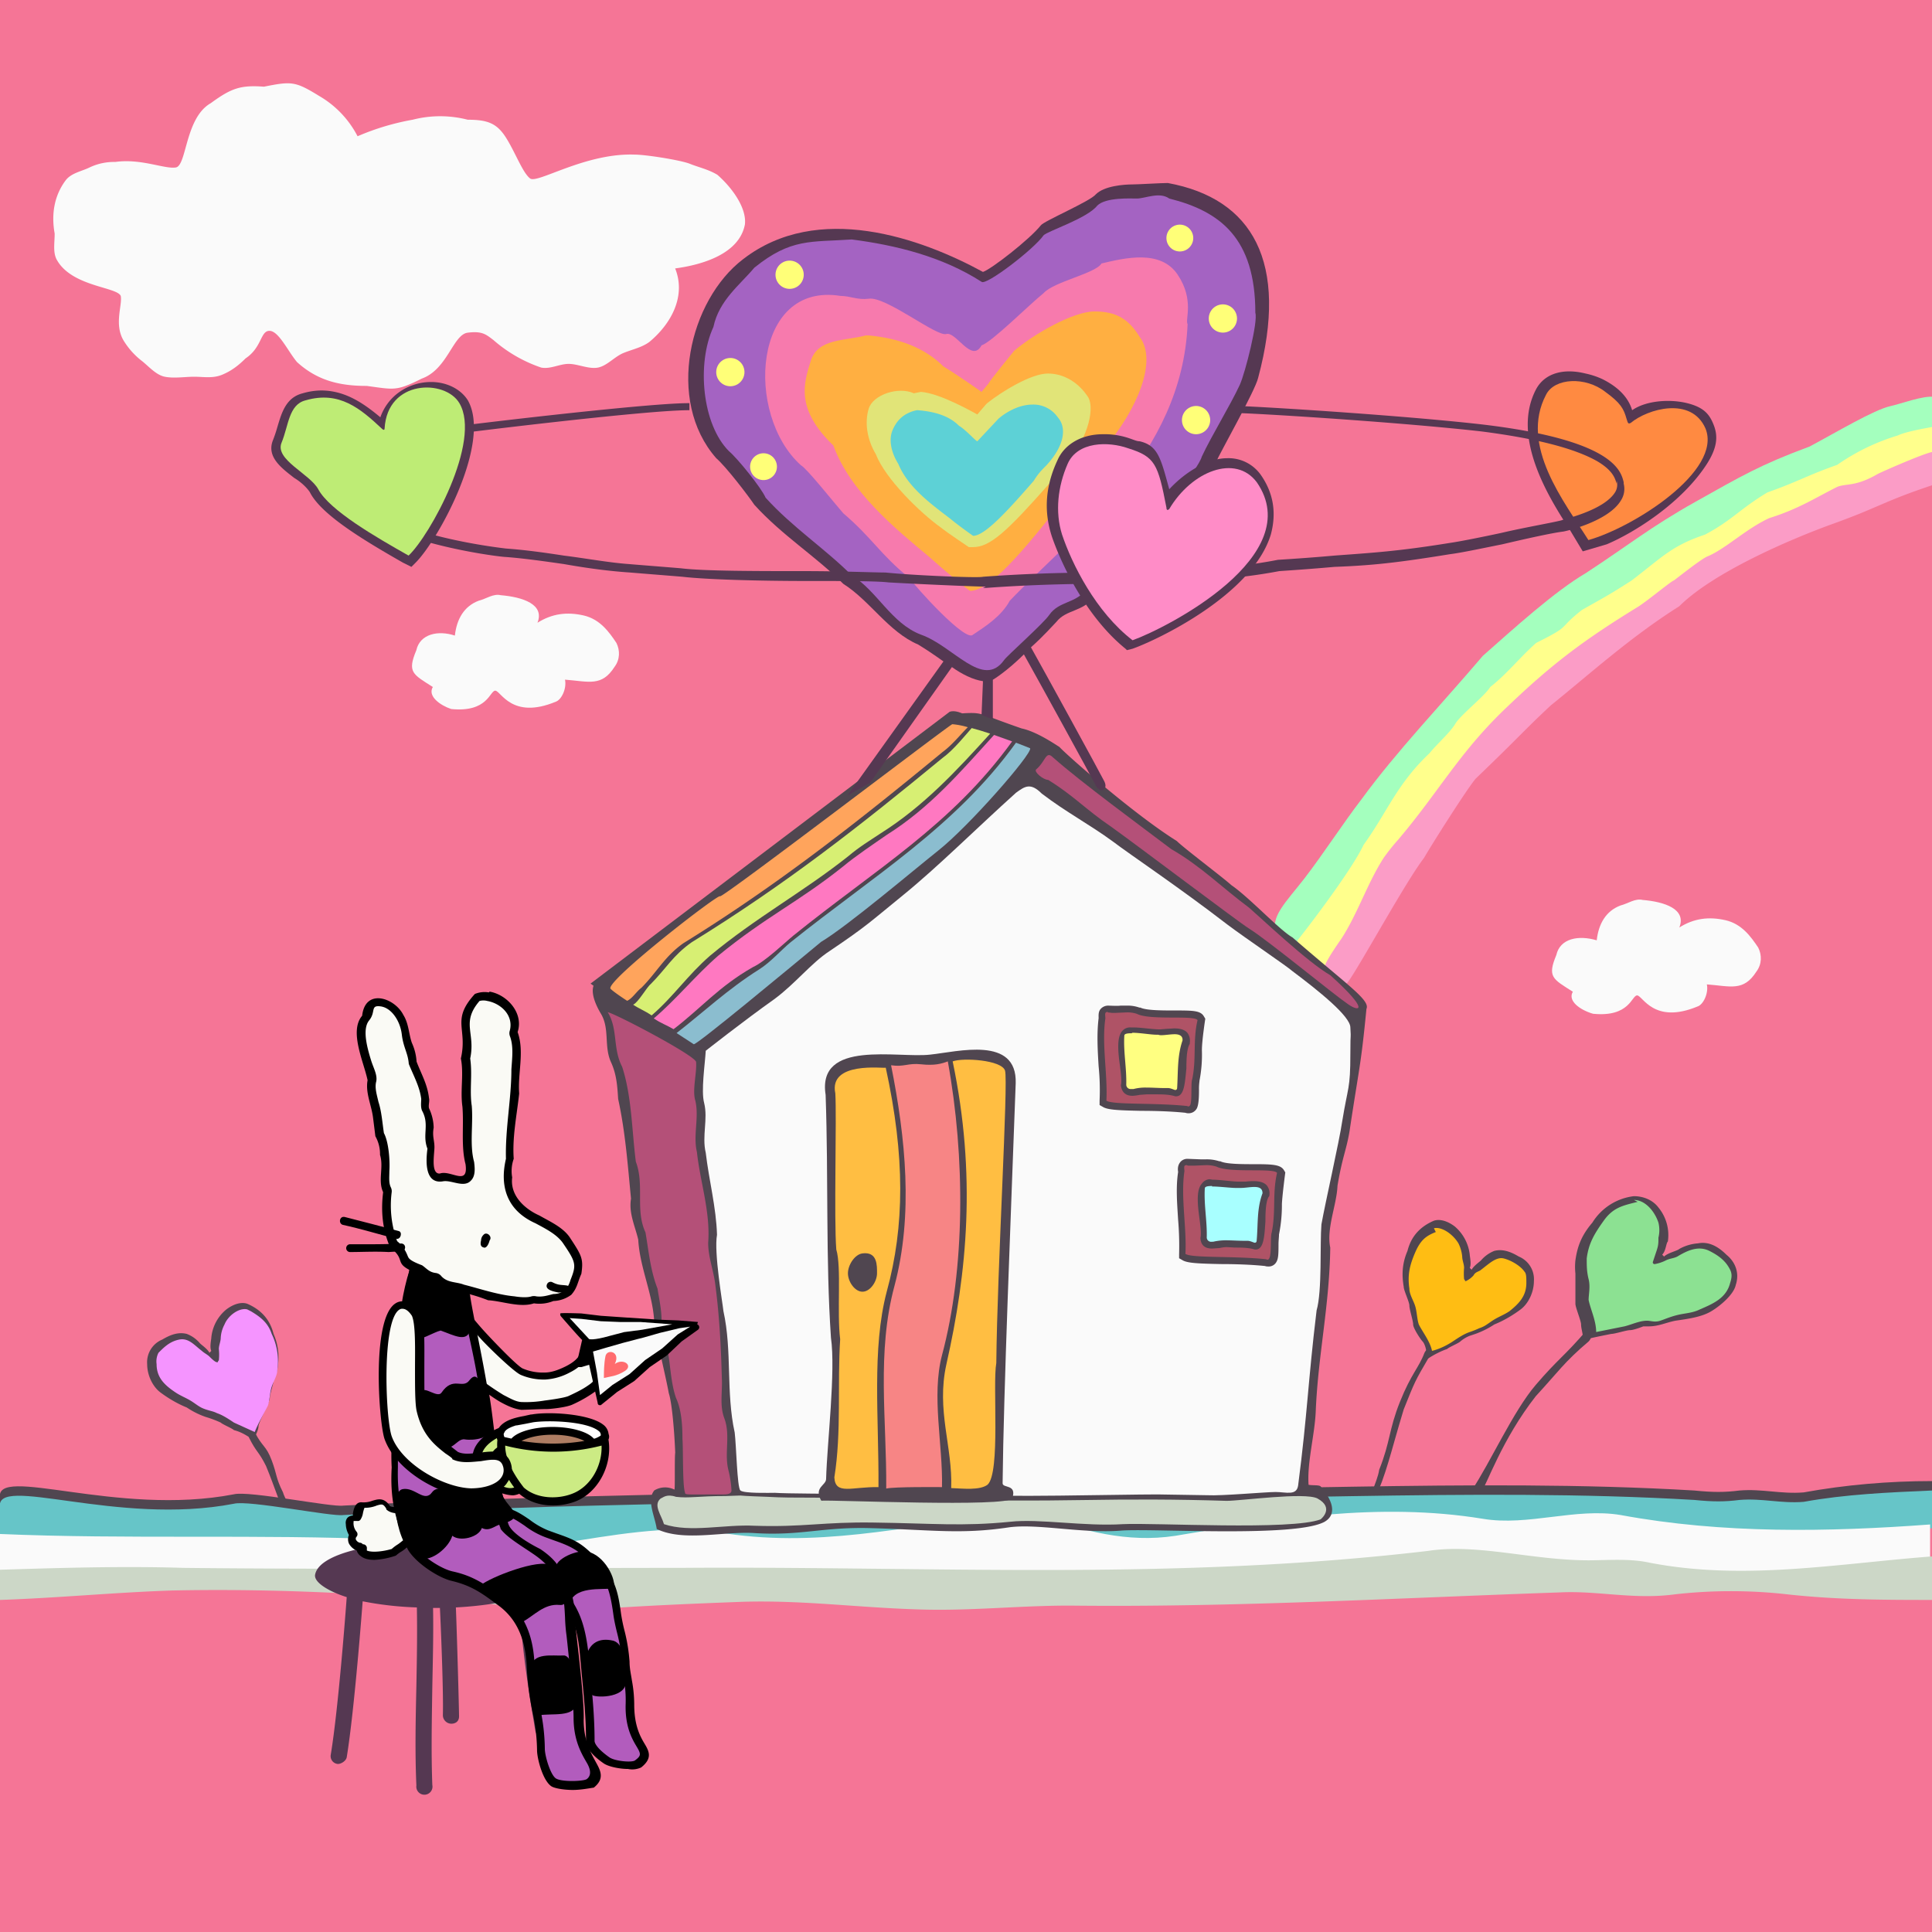 <svg viewBox="0 0 1024 1024"  xmlns="http://www.w3.org/2000/svg">
<rect x="0" y="0" width="1024" height="1024" fill="#333333" stroke="none"/>
<defs>
<g x_x="x" id="LaidbackLu161"><g x_x="x"><g x_x="x"><g x_x="x" transform="translate(0, 0)"><g x_x="x" transform="scale(0.001)"><g x_x="x" transform="scale(1000)"><path d="M0 0 H1024 V1024 H0 Z" fill="#f57596"/>
<path d="M785 791 c-3 -2 -10 7 -5 -1 10 -15 22 -42 34 -56 S829 719 841 705 c3 -4 4 3 1 6 -13 11 -16 16 -28 29 C796 763 788 787 785 791 Z" fill="#504650"/>
<path d="M840 710 c4 -1 9 -2 14 -3 2 0 8 -2 10 -2 s7 -2 7 -2 h3 c5 0 9 -2 14 -3 h0 c7 -1 14 -2 19 -5 s12 -9 13 -14 h0 c2 -6 0 -12 -5 -16 h0 c-5 -5 -10 -7 -15 -6 a24 24 0 0 0 -10 3 c-1 1 -6 2 -8 4 l-1 -1 c2 -2 2 -6 3 -7 a23 23 0 0 0 -5 -18 c-3 -4 -8 -6 -13 -6 a30 30 0 0 0 -22 14 h0 c-6 7 -8 13 -9 20 a32 32 0 0 0 0 7 c0 1 0 14 0 16 s3 9 3 11 1 5 1 7 S840 709 840 710 Z" fill="#504650"/>
<path d="M866 636 h0 c6 0 11 6 13 12 a17 17 0 0 1 0 8 c0 3 0 4 -1 7 s-2 6 -2 6 0 1 1 1 a21 21 0 0 0 6 -2 c2 -1 4 -1 6 -2 5 -3 11 -6 17 -3 s9 6 11 10 c1 2 1 4 0 7 -2 8 -9 11 -16 14 -4 2 -8 2 -12 3 s-6 2 -9 3 -5 0 -7 0 c-4 0 -8 2 -12 3 l-15 3 c0 -6 -3 -12 -4 -17 0 -3 1 -7 0 -11 s-1 -7 -1 -11 c1 -8 4 -13 9 -20 s10 -8 18 -10 " fill="#8ce192"/>
<path d="M728 796 c-4 -1 2 -10 3 -17 6 -15 5 -21 11 -36 s10 -18 13 -26 c2 -4 5 -1 2 3 -7 12 -7 12 -13 27 C737 770 735 781 728 796 Z" fill="#504650"/>
<path d="M757 720 c3 -2 7 -4 10 -5 1 -1 6 -3 7 -4 A18 18 0 0 1 779 708 h0 l3 -1 a47 47 0 0 0 10 -5 h0 c5 -2 10 -5 14 -8 s7 -9 7 -15 h0 a13 13 0 0 0 -8 -13 h0 c-5 -3 -9 -4 -13 -3 a18 18 0 0 0 -7 5 c-1 1 -4 3 -5 5 l-1 -1 c1 -2 0 -6 0 -7 a23 23 0 0 0 -8 -15 c-4 -3 -8 -4 -11 -3 -7 3 -12 8 -14 16 h0 c-3 7 -3 13 -2 19 0 2 3 8 3 10 s2 8 2 10 4 8 5 9 2 4 2 6 Z" fill="#504650"/>
<path d="M760 651 h0 c4 -1 10 3 13 8 a20 20 0 0 1 2 7 c0 2 1 4 1 6 a32 32 0 0 0 0 6 c1 1 0 1 1 1 a13 13 0 0 0 4 -3 c1 -2 3 -2 4 -3 4 -3 8 -7 12 -6 s9 4 11 7 c1 1 1 3 1 6 0 7 -4 11 -9 15 -3 2 -6 3 -9 5 s-4 3 -7 4 a48 48 0 0 1 -5 2 c-3 1 -6 3 -9 5 s-7 4 -11 5 c-1 -5 -5 -10 -7 -14 -1 -3 -1 -7 -2 -10 s-3 -6 -3 -9 c-1 -7 0 -12 3 -19 s6 -9 11 -11 " fill="#ffbd13"/>
<path d="M155 811 c6 0 -4 -16 -5 -20 -4 -8 -3 -9 -6 -17 s-5 -7 -9 -15 c-1 -2 -4 1 -3 3 4 8 5 7 9 15 C146 789 149 800 155 811 Z" fill="#504650"/>
<path d="M134 763 c-3 -2 -6 -4 -10 -5 -1 -1 -6 -3 -7 -4 a60 60 0 0 0 -8 -3 43 43 0 0 1 -10 -5 h0 c-5 -2 -10 -5 -14 -8 s-7 -9 -7 -15 h0 a13 13 0 0 1 8 -13 h0 c5 -3 9 -4 13 -3 a17 17 0 0 1 7 5 c1 1 4 3 5 5 l1 -1 c-1 -2 0 -6 0 -7 a22 22 0 0 1 8 -15 c4 -3 8 -4 11 -3 7 3 12 8 14 16 h0 c3 7 3 13 2 19 a36 36 0 0 1 -2 6 c0 1 -2 7 -2 9 s-6 13 -6 15 S135 762 134 763 Z" fill="#504650"/>
<path d="M131 694 h0 c-4 -1 -10 3 -12 8 a17 17 0 0 0 -2 7 c0 2 -1 4 -1 6 a30 30 0 0 1 0 6 c-1 1 0 1 -1 1 s-3 -2 -4 -3 -3 -2 -4 -3 c-4 -3 -7 -7 -12 -6 s-8 4 -11 7 a10 10 0 0 0 -1 6 c0 7 4 11 10 15 3 2 6 3 9 5 s4 3 7 4 4 1 6 2 c3 1 6 3 9 5 l11 5 c2 -5 5 -10 7 -14 1 -3 1 -7 2 -10 s3 -6 3 -9 a33 33 0 0 0 -3 -19 c-2 -6 -6 -9 -11 -12 " fill="#f594ff"/>
<path d="M922 790 c-8 1 -14 1 -24 0 -118 -7 -245 2 -367 -1 -116 2 -232 3 -349 9 -6 1 -50 -8 -58 -6 C62 804 -3 776 0 794 v18 c69 3 969 -1 1024 -5 V785 c-23 0 -46 2 -68 6 C944 792 934 789 922 790 Z" fill="#504650"/>
<path d="M922 795 c-8 1 -14 1 -24 0 -118 -7 -245 2 -367 -1 -116 2 -232 3 -349 9 -6 1 -50 -8 -58 -6 C62 809 -3 781 0 799 v25 C69 827 969 815 1024 810 V790 c-23 1 -46 2 -68 6 C944 797 934 794 922 795 Z" fill="#66c5c8"/>
<path d="M859 803 c-24 -4 -49 6 -73 2 -55 -9 -110 0 -163 9 -26 4 -49 -3 -71 -10 -6 -1 -14 -2 -22 -1 -51 6 -98 18 -150 9 -26 -4 -57 2 -83 6 -29 5 -61 0 -91 -2 -69 -3 -138 0 -207 -3 v23 c32 -1 971 1 1022 -3 1 0 1 5 2 5 v-30 C969 812 913 813 859 803 Z" fill="#fafafa"/>
<path d="M1023 825 c-51 4 -100 13 -150 3 -10 -2 -22 -1 -31 -1 -30 0 -59 -9 -85 -5 -136 16 -264 8 -396 9 -87 0 -177 1 -264 0 -32 -1 -65 0 -97 1 v16 c30 -1 61 -4 91 -5 47 -1 95 1 144 5 26 1 51 7 79 5 s53 -3 79 -4 c32 -1 61 3 93 4 28 1 53 -2 81 -2 87 1 173 -4 260 -7 20 -1 39 4 61 1 a265 265 0 0 1 59 0 c27 3 53 3 78 3 V825 Z" fill="#ccd7c7"/>
</g>
</g>
</g>
</g>
<g x_x="x"><g x_x="x" transform="translate(28, 44)"><g x_x="x" transform="scale(0.001)"><g x_x="x" transform="scale(973)"><path d="M684 469 c8 -15 20 -28 27 -43 14 -17 19 -41 39 -53 4 -5 21 -23 24 -28 8 -8 40 -29 52 -46 9 -8 40 -32 57 -41 s75 -39 92 -45 c10 -7 46 -21 50 -22 V171 c-6 -1 -19 4 -24 5 -9 2 -29 14 -44 22 -27 10 -37 16 -62 30 s-37 24 -60 39 c-17 10 -39 30 -56 45 -23 27 -47 52 -66 78 -10 13 -21 30 -31 43 s-20 22 -15 31 C668 472 675 480 684 469 Z" fill="#a4ffbe"/>
<path d="M1005 192 A116 116 0 0 0 972 208 c-17 6 -21 9 -38 15 -15 9 -19 15 -34 23 -18 6 -23 12 -40 25 -11 7 -11 7 -27 16 -14 11 -5 8 -25 18 -9 8 -16 17 -25 24 -3 5 -16 15 -19 20 s-10 11 -14 16 c-18 17 -23 32 -36 50 -7 15 -35 51 -36 52 s11 15 16 14 c1 0 21 -30 29 -44 2 -4 12 -24 15 -27 21 -26 32 -43 57 -67 s45 -38 76 -57 c5 -6 32 -28 36 -30 13 -8 26 -13 38 -20 16 -5 22 -8 34 -14 3 -1 47 -21 47 -21 V187 C1020 188 1009 190 1005 192 Z" fill="#ffff8c"/>
<path d="M994 213 c-12 7 -17 5 -22 7 -12 6 -21 12 -37 17 -13 6 -24 17 -34 21 -4 2 -14 10 -18 13 -1 0 -13 10 -19 14 -31 19 -48 32 -73 56 s-36 45 -58 71 a118 118 0 0 0 -8 10 c-9 14 -14 30 -23 44 -7 10 -9 14 -9 15 -8 8 8 16 13 8 7 -10 31 -54 41 -67 4 -7 23 -37 28 -43 26 -25 25 -25 41 -40 20 -16 43 -37 70 -54 18 -18 59 -36 84 -45 s27 -12 54 -21 V201 C1021 201 998 211 994 213 Z" fill="#fb9cc6"/>
<path d="M828 495 c-11 -7 -14 -8 -9 -20 2 -9 12 -11 22 -8 1 -9 5 -16 13 -19 4 -1 8 -4 12 -3 12 1 24 5 20 15 8 -5 16 -6 25 -4 s14 9 18 15 c2 4 2 9 -1 13 -7 11 -14 8 -27 7 1 5 -2 11 -5 12 -24 10 -30 -6 -33 -6 s-4 12 -24 10 C832 505 825 500 828 495 Z" fill="#fafafa"/>
<path d="M207 329 c-11 -7 -14 -8 -9 -20 2 -9 12 -11 21 -8 1 -9 5 -16 13 -19 4 -1 8 -4 12 -3 12 1 24 5 20 15 8 -5 16 -6 25 -4 s14 9 18 15 c2 4 2 9 -1 13 -7 11 -14 8 -27 7 1 5 -2 11 -5 12 -24 10 -30 -6 -33 -6 s-4 12 -24 10 C211 339 204 334 207 329 Z" fill="#fafafa"/>
<path d="M37 116 c-2 -5 -27 -5 -35 -20 C0 92 1 87 1 82 -1 71 1 61 7 53 c3 -4 9 -5 13 -7 a31 31 0 0 1 14 -3 c14 -2 27 4 33 3 S72 19 86 11 c11 -8 16 -10 29 -9 15 -3 17 -3 30 5 a54 54 0 0 1 21 22 135 135 0 0 1 30 -9 60 60 0 0 1 30 0 c11 0 16 2 21 10 s9 19 13 22 30 -14 57 -13 c6 0 25 3 30 5 s10 3 15 6 c8 7 16 18 15 27 -3 16 -23 22 -38 24 6 15 -2 30 -14 40 -4 3 -9 4 -14 6 s-9 7 -14 8 -11 -2 -16 -2 -10 3 -15 2 a77 77 0 0 1 -26 -15 c-4 -3 -6 -5 -14 -4 s-11 20 -25 25 c-14 7 -15 6 -30 4 -15 0 -27 -3 -38 -13 -5 -6 -10 -17 -15 -17 s-4 9 -13 15 c-4 4 -8 7 -13 9 s-10 1 -15 1 -11 1 -16 0 -9 -6 -13 -9 A41 41 0 0 1 39 141 C33 132 38 121 37 116 Z" fill="#fafafa"/>
</g>
</g>
</g>
</g>
</g>
<g x_x="x"><g x_x="x" transform="translate(314, 378)"><g x_x="x" transform="scale(0.001)"><g x_x="x" transform="scale(426)"><path d="M871 279 c-16 -9 -54 -50 -76 -65 -11 -10 -59 -46 -68 -55 C674 126 590 52 581 42 c-5 -3 -28 -19 -47 -23 C482 1 486 -1 464 0 S440 14 425 24 c-29 23 -63 45 -93 67 -7 10 -35 31 -47 36 -18 14 -23 20 -37 27 -17 16 -63 58 -93 74 -3 1 -54 47 -63 51 C61 291 42 319 11 330 c-19 7 -8 31 -1 43 12 19 4 41 13 61 7 15 8 30 9 46 9 41 12 83 16 124 -3 18 5 34 9 51 2 36 19 69 20 105 1 11 14 64 18 86 4 12 7 48 8 74 -1 7 0 46 -1 46 a26 26 0 0 0 -25 1 c-10 12 1 33 3 48 33 16 82 3 120 5 60 4 86 -8 148 -6 74 2 110 8 170 -1 36 -5 92 8 140 4 39 -3 217 9 253 -11 17 -10 8 -29 -5 -44 -2 -2 -11 -1 -15 -2 -2 -28 8 -63 9 -93 3 -69 17 -130 18 -202 -5 -24 8 -53 9 -77 6 -36 11 -44 15 -68 12 -80 14 -80 21 -152 C968 357 940 339 871 279 Z" fill="#504650"/>
<path d="M295 296 c46 -31 49 -35 92 -70 S477 144 527 99 c11 -8 18 -13 32 1 30 23 59 38 89 60 21 16 81 56 142 103 24 18 73 51 81 58 32 24 72 56 72 70 1 19 0 0 0 33 0 44 -3 40 -10 83 -4 27 -21 101 -26 129 -2 24 1 83 -6 107 -11 91 -11 125 -23 218 -2 13 -15 8 -28 8 s-67 5 -85 4 l-62 -1 c-47 0 -201 4 -233 0 -11 -1 -218 0 -243 -2 -6 0 -39 1 -43 -3 s-5 -56 -7 -72 c-11 -50 -3 -101 -14 -151 -1 -10 -12 -73 -8 -95 -1 -34 -10 -68 -14 -102 -5 -21 3 -42 -2 -62 -4 -15 1 -48 2 -65 0 0 47 -37 85 -64 C252 337 272 311 295 296 Z" fill="#fafafa"/>
<path d="M19 372 c10 2 109 54 110 62 1 14 -5 35 -1 48 5 21 -3 43 2 64 4 37 17 75 14 113 0 18 7 35 9 53 5 38 7 77 8 115 1 17 -3 34 3 50 8 21 0 43 5 64 a132 132 0 0 1 4 26 c0 2 -1 5 -9 5 -52 0 -48 1 -49 -3 -3 -9 -2 -56 -3 -66 0 -16 -1 -36 -8 -51 -7 -20 -7 -45 -11 -61 -3 -12 -7 -23 -7 -36 s-3 -26 -5 -39 c-9 -23 -11 -47 -15 -70 -13 -28 -1 -59 -12 -88 -5 -39 -5 -81 -17 -118 C25 417 32 393 19 372 Z" fill="#b45078"/>
<path d="M918 326 c50 45 36 46 22 36 -19 -13 -99 -79 -123 -94 -13 -8 -137 -102 -172 -127 -31 -21 -47 -39 -78 -58 -6 0 -18 -10 -15 -13 12 -10 12 -24 21 -15 35 31 110 86 147 114 38 22 62 47 97 73 C832 255 890 310 918 326 Z" fill="#b45078"/>
<path d="M104 975 c-12 -4 -16 1 -19 2 -10 8 1 21 4 32 33 11 75 0 113 2 60 2 86 -5 148 -4 74 1 110 5 170 -1 36 -4 92 6 140 3 39 -2 210 8 246 -6 0 0 18 -14 -4 -26 -16 -8 -95 3 -113 3 -63 -2 -118 -2 -178 -1 s-124 1 -185 -1 c-38 -1 -67 1 -102 -1 s-72 0 -106 -2 c-58 -2 -15 -2 -52 -1 C132 974 120 977 104 975 Z" fill="#ccd7c7"/>
</g>
</g>
</g>
</g>
<g x_x="x"><g x_x="x"><g x_x="x" transform="translate(434, 533)"><g x_x="x" transform="scale(0.001)"><g x_x="x" transform="scale(257)"><path d="M5 1021 c-16 -28 10 -31 10 -45 2 -73 20 -222 10 -291 C14 523 20 356 14 184 -4 69 163 109 230 101 c57 -6 179 -39 176 59 -10 274 -25 636 -27 825 0 11 30 1 20 31 C391 1035 26 1019 5 1021 Z" fill="#504650"/>
<path d="M276 115 c49 234 30 435 -13 625 -21 95 13 169 10 255 25 1 59 5 75 -7 27 -25 10 -207 18 -251 2 -197 25 -581 18 -603 S297 107 276 115 Z" fill="#ffbe42"/>
<path d="M266 115 C253 120 238 124 211 121 s-35 6 -62 2 c30 151 46 308 7 455 -37 137 -16 275 -17 418 16 -4 111 -3 115 -3 2 -88 -22 -188 0 -272 C302 542 302 313 266 115 Z" fill="#f78585"/>
<path d="M138 128 c-4 2 -118 -14 -104 53 3 49 -3 259 2 322 11 36 1 130 8 185 -6 91 3 192 -12 285 2 37 36 19 91 20 1 -143 -14 -285 17 -403 C177 455 178 311 138 128 Z" fill="#ffbe42"/>
<path d="M120 552 c0 17 -14 38 -30 38 s-30 -21 -30 -38 14 -39 30 -41 C121 507 120 536 120 552 Z" fill="#504650"/>
<path d="M927 538 a20 20 0 0 1 -7 -1 c-29 -3 -62 -4 -91 -4 -48 -1 -69 -2 -79 -8 l-7 -4 v-8 a641 641 0 0 0 -2 -71 c-2 -33 -5 -67 0 -99 -1 -6 -1 -14 5 -21 a19 19 0 0 1 15 -6 l26 1 h12 a84 84 0 0 1 27 4 h2 c12 6 45 6 70 6 38 0 54 1 61 12 l3 5 s-6 45 -7 65 a304 304 0 0 1 -6 63 v2 c0 2 -1 12 -1 17 0 18 0 30 -4 37 A18 18 0 0 1 927 538 Z" fill="#504650"/>
<path d="M761 330 h14 l23 -1 a70 70 0 0 1 22 3 c28 14 118 2 125 13 -10 43 -2 79 -11 123 -3 7 0 44 -5 53 -1 2 -2 3 -4 3 l-3 -1 c-66 -7 -153 -2 -166 -11 3 -53 -10 -117 -2 -171 -1 -10 -1 -12 5 -12 " fill="#af5366"/>
<path d="M901 503 h-2 c-13 -4 -27 -4 -41 -4 l-17 -1 h-1 a91 91 0 0 0 -14 2 l-15 1 c-15 0 -23 -7 -24 -21 h0 v-1 c2 -9 0 -24 -2 -40 -4 -29 -7 -59 5 -72 A21 21 0 0 1 806 358 l6 1 c8 0 18 1 28 2 s19 2 27 2 h13 a113 113 0 0 1 17 -1 c8 0 20 1 27 9 a26 26 0 0 1 5 21 v1 l-1 1 c-6 9 -7 30 -7 51 C919 474 918 503 901 503 Z" fill="#504650"/>
<path d="M811 373 c15 0 38 3 49 3 h10 c9 0 19 -2 28 -2 s17 2 17 13 c-12 32 -9 64 -12 97 0 4 -2 5 -4 5 s-9 -4 -15 -4 h-8 c-11 0 -24 -1 -37 -1 a114 114 0 0 0 -26 3 H810 a9 9 0 0 1 -10 -9 c1 -33 -6 -67 -4 -101 0 -4 6 -5 15 -5 " fill="#a8ffff"/>
<path d="M762 222 a18 18 0 0 1 -6 -1 c-29 -3 -62 -4 -91 -4 -48 -1 -69 -2 -79 -8 l-7 -4 V196 a492 492 0 0 0 -2 -71 c-2 -33 -4 -67 0 -99 0 -6 -1 -14 5 -20 A21 21 0 0 1 596 0 c3 0 22 1 26 0 H635 a73 73 0 0 1 26 4 h2 c12 6 45 6 70 6 38 0 54 0 61 12 l3 5 s-7 45 -7 65 a280 280 0 0 1 -5 63 v1 h0 a113 113 0 0 0 -1 18 c0 18 -1 30 -4 37 A19 19 0 0 1 762 222 Z" fill="#504650"/>
<path d="M596 14 l9 1 H611 l23 -1 a60 60 0 0 1 22 3 C684 31 775 19 781 30 c-10 43 -2 79 -11 122 -3 7 0 44 -4 53 -1 2 -3 3 -4 3 s-2 -1 -3 -1 c-66 -7 -153 -2 -166 -11 3 -53 -10 -117 -2 -170 -1 -10 -1 -13 5 -13 " fill="#af5366"/>
<path d="M737 187 h-2 c-13 -4 -27 -4 -41 -4 h-18 l-14 1 a100 100 0 0 1 -15 2 c-14 0 -22 -7 -24 -21 v-1 h0 c2 -9 0 -24 -2 -40 -4 -29 -7 -59 5 -72 a21 21 0 0 1 17 -7 h5 c9 0 18 1 28 2 s19 2 27 2 h1 l12 -1 17 -1 c8 0 20 1 27 9 a28 28 0 0 1 5 21 v2 c-6 9 -7 30 -7 51 C755 158 754 187 737 187 Z" fill="#504650"/>
<path d="M647 56 c15 0 38 4 49 4 h4 a16 16 0 0 0 6 1 c8 0 19 -2 28 -2 s17 3 16 13 c-11 32 -9 64 -11 97 0 4 -2 5 -4 5 s-9 -4 -15 -4 h-8 c-11 0 -24 -1 -37 -1 a96 96 0 0 0 -26 3 h-5 a9 9 0 0 1 -10 -9 c1 -34 -6 -67 -4 -101 0 -4 6 -5 15 -5 " fill="#ffff81"/>
</g>
</g>
</g>
</g>
<g x_x="x"><g x_x="x" transform="translate(313, 377)"><g x_x="x" transform="scale(0.001)"><g x_x="x" transform="scale(228)"><path d="M835 1 0 633 s190 142 221 126 C410 655 906 236 993 116 993 116 881 -14 835 1 Z" fill="#504650"/>
<path d="M989 73 C848 269 657 383 465 537 c-22 18 -46 46 -73 63 C319 646 263 699 200 748 l40 26 c8 1 220 -175 296 -238 62 -37 219 -170 272 -212 72 -57 218 -224 214 -238 C1015 83 1007 80 989 73 Z" fill="#8bbdcf"/>
<path d="M472 521 c192 -155 367 -256 508 -451 l-42 -15 c-79 87 -149 169 -249 232 -26 18 -75 51 -101 73 -105 84 -180 117 -291 208 -53 46 -98 102 -150 146 18 12 29 15 46 25 63 -48 105 -99 184 -144 C407 581 450 539 472 521 Z" fill="#ff78c1"/>
<path d="M599 337 c26 -22 48 -35 75 -53 100 -63 176 -145 255 -232 -18 -6 -28 -9 -43 -13 -10 11 -42 51 -66 68 -198 163 -365 294 -585 430 -44 31 -60 62 -95 97 -10 8 -29 43 -41 48 13 9 27 14 43 25 52 -45 83 -93 136 -139 C385 479 493 421 599 337 Z" fill="#d7ef73"/>
<path d="M216 539 c220 -136 404 -281 602 -444 23 -17 40 -39 59 -58 a178 178 0 0 0 -36 -7 c-5 0 -536 406 -540 400 s-258 191 -255 214 c0 2 16 14 39 29 12 -5 22 -22 33 -30 C154 607 172 570 216 539 Z" fill="#ffa45c"/>
</g>
</g>
</g>
</g>
</g>
<g x_x="x"><g x_x="x" transform="translate(167, 817)"><g x_x="x" transform="scale(0.001)"><g x_x="x" transform="scale(130)"><path d="M897 207 c42 -19 83 -45 81 -72 C935 -49 31 -42 0 136 c-5 32 59 69 129 91 -1 15 -33 449 -65 642 a32 32 0 0 0 27 38 c12 2 35 -11 38 -27 32 -196 64 -624 65 -636 A1348 1348 0 0 0 415 269 c2 106 0 215 -2 320 -3 134 -6 272 0 406 a33 33 0 1 0 65 -2 c-5 -132 -2 -269 0 -402 2 -105 5 -213 3 -320 h28 c2 39 15 332 12 438 a35 35 0 0 0 32 34 c15 1 35 -6 34 -32 C585 602 576 308 574 269 c95 -5 186 -18 258 -38 8 186 38 376 66 541 a32 32 0 0 0 32 27 32 32 0 0 0 32 -38 C934 592 904 397 897 207 Z" fill="#553852"/>
</g>
</g>
</g>
</g>
<g x_x="x"><g x_x="x"><g x_x="x" transform="translate(144, 97)"><g x_x="x" transform="scale(0.001)"><g x_x="x" transform="scale(748)"><path d="M635 0 c-5 0 -21 1 -25 1 -6 0 -20 1 -26 7 -4 5 -37 19 -39 22 C537 40 510 61 504 63 c-44 -24 -117 -50 -170 -9 -38 29 -55 100 -19 141 7 6 23 27 27 33 20 22 43 36 63 56 19 12 32 34 53 43 5 3 11 7 18 12 l-68 95 16 -9 58 -82 c7 5 15 9 22 10 l-1 24 8 3 0 -28 c5 -3 14 -10 22 -18 9 16 48 87 51 93 s9 3 6 -3 -43 -79 -52 -95 c9 -8 16 -16 18 -18 7 -9 19 -7 27 -18 8 -13 46 -34 49 -44 8 -11 38 -51 37 -51 3 -7 28 -51 30 -60 C721 56 695 11 635 0 Z" fill="#553852"/>
<path d="M697 92 c0 -53 -25 -72 -61 -81 -7 -5 -17 0 -23 0 -4 0 -22 -1 -28 5 -7 9 -35 18 -38 21 -7 10 -41 36 -44 33 -28 -18 -61 -26 -92 -30 -29 2 -43 -1 -69 20 -10 12 -25 23 -29 42 -12 26 -8 69 11 88 6 5 23 26 26 33 19 21 42 36 61 55 18 11 28 34 49 42 23 8 44 39 59 18 2 -3 28 -26 32 -32 7 -10 19 -8 26 -18 8 -14 44 -34 47 -43 2 -4 33 -43 35 -51 7 -15 20 -36 27 -51 C690 134 699 98 697 92 Z" fill="#a463c2"/>
<path d="M523 296 c-6 11 -17 18 -26 24 -5 6 -41 -34 -45 -40 -21 -17 -26 -28 -47 -46 -7 -8 -26 -32 -30 -34 -40 -36 -34 -130 28 -120 7 0 12 3 20 2 12 -2 48 27 55 25 S496 128 503 115 c7 -2 34 -29 44 -37 7 -8 37 -14 41 -21 17 -4 42 -10 54 8 s5 32 7 35 C645 193 568 249 523 296 Z" fill="#f77aad"/>
<path d="M495 289 c-1 0 -19 -15 -29 -24 -24 -20 -56 -46 -68 -79 -27 -26 -21 -44 -16 -60 S406 112 421 108 l1 0 h1 c22 2 40 9 53 22 10 6 27 18 27 18 l5 -6 c0 -1 18 -23 18 -23 14 -12 42 -28 57 -28 s24 5 32 18 c13 17 -2 52 -25 79 -5 5 -11 13 -18 22 C538 255 510 289 495 289 Z" fill="#ffaf41"/>
<path d="M497 258 l-3 0 s-15 -10 -20 -14 c-14 -10 -39 -34 -46 -52 -6 -10 -8 -22 -5 -32 s21 -16 32 -11 l5 -1 c14 1 38 15 40 16 l6 -7 1 -1 c10 -8 31 -21 43 -21 s22 7 28 16 c5 6 3 28 -18 52 l-9 10 C521 247 509 258 497 258 Z" fill="#e1e478"/>
<path d="M497 250 c0 0 -10 -7 -16 -12 -13 -10 -30 -22 -37 -39 -5 -8 -7 -17 -4 -24 s8 -12 17 -14 h1 c12 1 22 4 29 11 5 3 12 11 13 11 l15 -16 c7 -6 16 -10 24 -10 a21 21 0 0 1 18 9 c7 8 4 21 -8 34 -3 3 -6 6 -9 11 C520 234 505 250 497 250 Z" fill="#5dd1d6"/>
<path d="M655 168 m-10 0 a10 10 0 1 0 20 0 a10 10 0 1 0 -20 0 " fill="#ffff78"/>
<path d="M674 96 m-10 0 a10 10 0 1 0 20 0 a10 10 0 1 0 -20 0 " fill="#ffff78"/>
<path d="M643 39 m-9 0 a9 9 0 1 1 19 0 a9 9 0 1 1 -19 0 " fill="#ffff78"/>
<path d="M348 201 m-9 0 a9 9 0 1 1 19 0 a9 9 0 1 1 -19 0 " fill="#ffff78"/>
<path d="M325 134 m-10 0 a10 10 0 1 0 20 0 a10 10 0 1 0 -20 0 " fill="#ffff78"/>
<path d="M367 65 m-10 0 a10 10 0 1 0 20 0 a10 10 0 1 0 -20 0 " fill="#ffff78"/>
<path d="M926 256 l-6 -10 c-15 -23 -42 -66 -24 -100 6 -11 19 -15 35 -11 a55 55 0 0 1 12 4 c10 5 18 12 21 22 h0 c10 -7 27 -8 39 -5 s16 8 19 16 2 16 -5 27 c-18 28 -52 49 -71 57 l-17 5 Z" fill="#553852"/>
<path d="M963 170 c-2 1 -2 0 -3 -3 -2 -7 -4 -11 -15 -19 -14 -11 -36 -10 -42 2 -19 36 13 76 30 103 32 -9 95 -49 83 -79 C1006 151 975 160 963 170 Z" fill="#ff8a41"/>
<path d="M506 286 c-8 0 -52 -2 -69 -3 -8 -1 -32 -1 -58 -1 -33 0 -71 -1 -88 -3 -12 -1 -25 -2 -37 -3 -15 -1 -30 -3 -47 -6 -14 -2 -28 -4 -41 -5 -5 0 -109 -13 -113 -49 -2 -18 30 -29 66 -42 4 -1 145 -18 176 -18 h1 v5 h-1 c-31 0 -169 17 -174 18 -32 11 -65 22 -63 36 3 24 66 39 108 44 14 1 28 3 41 5 16 2 32 5 46 6 12 1 25 2 37 3 16 2 54 2 87 2 27 0 50 1 58 1 19 2 66 4 69 3 h0 c27 -2 55 -3 83 -3 42 -1 85 -1 126 -9 h0 c16 -1 29 -2 40 -3 27 -2 45 -3 82 -9 7 -1 22 -4 36 -7 17 -4 35 -7 43 -9 2 -1 30 -7 38 -20 a10 10 0 0 0 1 -8 V213 c-1 -3 -2 -9 -14 -16 -16 -9 -43 -16 -82 -21 -53 -6 -145 -12 -172 -13 l0 -5 c26 1 119 7 172 13 94 11 99 33 101 41 v1 a15 15 0 0 1 -2 12 c-9 15 -40 22 -41 22 h0 c-8 1 -26 5 -43 9 -15 3 -29 6 -37 7 -37 6 -55 8 -82 9 -11 1 -24 2 -39 3 -42 8 -85 8 -127 9 -27 0 -55 1 -82 3 h-1 Z" fill="#553852"/>
<path d="M605 330 c-26 -21 -44 -56 -52 -79 -6 -18 -5 -36 4 -55 5 -11 17 -18 32 -18 a54 54 0 0 1 19 3 c3 1 5 2 7 2 13 3 15 12 21 34 12 -13 28 -22 41 -22 a28 28 0 0 1 24 12 c9 13 11 27 7 42 -13 43 -81 75 -98 81 l-4 1 Z" fill="#553852"/>
<path d="M636 231 c-1 1 -2 1 -2 -1 -6 -31 -8 -36 -27 -42 -14 -5 -36 -5 -43 11 s-9 34 -4 50 c7 21 24 55 50 75 25 -9 124 -60 88 -112 C683 192 652 204 636 231 Z" fill="#ff8cc7"/>
<path d="M93 269 c-28 -16 -58 -34 -66 -50 -2 -3 -6 -7 -11 -10 C7 202 -4 194 1 182 a98 98 0 0 0 3 -9 c3 -10 6 -21 18 -24 a48 48 0 0 1 13 -2 c17 0 30 9 42 19 a37 37 0 0 1 11 -16 39 39 0 0 1 25 -9 c11 0 21 5 26 13 17 30 -21 99 -37 115 l-3 3 Z" fill="#553852"/>
<path d="M80 174 s0 2 -2 0 c-15 -14 -30 -27 -54 -20 -12 3 -12 18 -17 30 S27 206 33 217 c8 15 41 34 64 47 15 -14 52 -81 36 -108 C123 139 82 139 80 174 Z" fill="#beec75"/>
</g>
</g>
</g>
</g>
</g>
<g x_x="x"><g x_x="x"><g x_x="x" transform="translate(180, 526)"><g x_x="x" transform="scale(0.001)"><g x_x="x" transform="scale(412)"><path d="M234 537 c-9 -1 -18 -5 -27 -10 s-28 -19 -30 -21 a125 125 0 0 1 -15 -13 c-6 -6 -31 -41 -33 -47 h0 c-4 -13 29 -44 33 -39 s14 18 27 32 S230 482 236 484 a66 66 0 0 0 28 5 c8 0 17 -3 27 -8 s17 -11 19 -18 c5 -15 12 -19 18 -20 s13 5 18 9 c13 10 7 20 3 35 -2 9 -10 18 -21 27 a167 167 0 0 1 -28 16 c-8 4 -30 6 -33 6 h-1 C258 536 237 537 234 537 Z"/>
<path d="M139 444 c2 4 24 36 30 43 a102 102 0 0 0 14 12 339 339 0 0 0 28 19 c8 4 16 9 24 9 a146 146 0 0 0 29 -2 s25 -3 31 -6 c15 -7 20 -10 27 -15 s14 -16 18 -21 c10 -14 5 -36 -10 -32 -3 1 -8 6 -10 14 -5 13 -16 20 -24 24 a76 76 0 0 1 -31 9 75 75 0 0 1 -32 -6 c-9 -4 -41 -35 -51 -46 S158 419 154 413 C154 413 135 429 139 444 Z" fill="#fafaf5"/>
<path d="M45 730 c-7 0 -13 -1 -18 -5 A13 13 0 0 1 22 718 a20 20 0 0 1 -10 -9 14 14 0 0 1 0 -11 29 29 0 0 1 -4 -14 10 10 0 0 1 2 -8 10 10 0 0 1 7 -3 7 7 0 0 0 0 -2 c1 -6 3 -16 12 -15 a31 31 0 0 0 13 -2 c7 -2 15 -5 23 7 a17 17 0 0 0 7 1 c4 0 9 1 13 5 a17 17 0 0 1 3 12 c6 7 5 13 4 18 a19 19 0 0 0 0 8 5 5 0 0 1 -1 4 44 44 0 0 1 -11 10 41 41 0 0 0 -7 5 5 5 0 0 1 -2 1 A101 101 0 0 1 45 730 Z"/>
<path d="M35 718 c7 3 22 1 32 -2 a55 55 0 0 1 8 -6 c3 -2 5 -4 8 -6 a26 26 0 0 1 1 -10 c1 -5 1 -7 -2 -11 a5 5 0 0 1 -2 -5 13 13 0 0 0 0 -7 14 14 0 0 0 -6 -1 c-4 0 -10 -1 -14 -5 l0 -1 c-4 -6 -5 -6 -12 -4 a39 39 0 0 1 -16 3 38 38 0 0 0 -2 7 21 21 0 0 1 -3 8 4 4 0 0 1 -4 2 H18 a0 0 0 0 0 0 0 v1 A17 17 0 0 0 22 694 a5 5 0 0 1 0 6 c-2 2 -1 4 -1 4 a8 8 0 0 0 5 4 h1 a7 7 0 0 1 3 2 h1 a5 5 0 0 1 4 6 A5 5 0 0 1 35 718 Z" fill="#fafaf5"/>
<path d="M371 999 c-11 0 -25 -3 -31 -7 -16 -11 -23 -21 -23 -29 0 -31 -3 -60 -6 -91 l-2 -22 c-3 -30 -10 -61 -41 -84 -19 -14 -34 -21 -60 -27 l-16 -3 -36 -8 h0 c-9 -2 -13 -10 -11 -20 4 -22 33 -51 68 -45 12 2 22 9 31 15 a104 104 0 0 0 24 14 l11 4 c23 8 33 12 54 35 s25 38 29 68 a228 228 0 0 0 5 24 225 225 0 0 1 6 38 c0 9 2 17 3 24 a171 171 0 0 1 3 31 c0 26 7 40 13 50 s11 19 -4 31 A27 27 0 0 1 371 999 Z"/>
<path d="M158 718 l36 8 16 3 c27 6 43 13 64 28 C309 783 316 817 320 849 c0 8 1 15 2 22 3 31 6 60 6 92 0 2 2 9 19 21 7 5 29 7 33 4 8 -6 8 -8 2 -18 s-15 -26 -14 -55 a159 159 0 0 0 -2 -30 176 176 0 0 1 -3 -25 209 209 0 0 0 -6 -36 c-2 -8 -4 -17 -5 -25 -4 -28 -8 -43 -26 -62 s-27 -24 -50 -32 l-11 -4 a105 105 0 0 1 -27 -15 c-9 -6 -16 -11 -26 -13 -17 -3 -50 9 -56 36 -1 7 2 8 3 8 Z" fill="#b25cbd"/>
<path d="M325 904 c-17 -36 -11 -79 27 -70 17 5 16 38 16 51 C371 907 332 908 325 904 Z"/>
<path d="M298 781 c-12 -5 -2 -18 -17 -35 -12 -12 17 -27 33 -27 23 0 41 32 39 46 C351 771 310 761 298 781 Zm-20 -11 Z"/>
<path d="M300 1026 c-11 0 -24 -2 -28 -5 -11 -8 -18 -36 -18 -46 a241 241 0 0 0 -6 -50 374 374 0 0 1 -7 -53 c-1 -29 -7 -63 -39 -85 -20 -15 -33 -24 -58 -30 -17 -4 -46 -23 -56 -40 0 0 0 0 0 0 -18 -41 -23 -68 -21 -106 -1 -18 0 -37 1 -50 0 -9 1 -17 0 -20 a1 1 0 0 1 0 -1 c5 -73 13 -142 24 -195 a5 5 0 0 1 6 -4 l10 1 6 -1 c8 -1 9 -1 18 5 l3 2 a72 72 0 0 1 33 42 v1 c2 13 6 33 10 53 s9 46 12 64 c3 7 6 32 11 74 s12 94 17 104 24 22 40 30 h0 c18 12 24 22 27 29 a18 18 0 0 0 2 3 c14 24 15 40 16 58 0 7 1 14 2 23 2 18 10 85 9 107 0 26 9 42 15 53 s13 22 -2 34 C320 1024 310 1026 300 1026 Z"/>
<path d="M96 711 c9 14 35 31 50 34 27 6 41 17 62 31 36 26 42 63 43 93 a403 403 0 0 0 7 52 254 254 0 0 1 6 52 c0 9 7 33 14 38 s36 4 40 1 7 -9 0 -21 -17 -29 -17 -58 h0 c0 -21 -7 -87 -9 -105 a219 219 0 0 1 -2 -24 c-1 -18 -1 -32 -14 -53 0 -1 -1 -2 -2 -3 -3 -6 -8 -14 -24 -25 s-35 -22 -43 -33 l0 -1 c-5 -10 -11 -51 -18 -108 -4 -31 -8 -66 -10 -72 a3 3 0 0 1 0 -1 c-2 -17 -7 -41 -12 -64 s-8 -40 -10 -54 A59 59 0 0 0 126 356 h0 l-3 -2 c-5 -4 -5 -4 -10 -3 l-7 1 h-1 l-6 0 c-10 52 -18 118 -23 188 0 4 0 12 0 21 -1 14 -1 32 -1 50 v0 C74 646 79 672 96 711 Z" fill="#b25cbd"/>
<path d="M256 930 c-7 -8 -11 -38 -10 -60 s29 -16 42 -17 21 44 17 62 S274 927 256 930 Z"/>
<path d="M235 810 c-10 9 -16 -24 -30 -29 -9 -3 -31 -12 -24 -18 13 -11 76 -35 90 -26 s32 53 12 51 S250 802 235 810 ZM290 766 Z"/>
<path d="M105 728 c-28 -1 -44 -85 -24 -89 16 -3 28 18 38 4 s42 9 47 -11 c3 -15 42 -28 43 11 1 18 37 31 -1 41 -9 2 -15 10 -25 5 -4 12 -28 18 -38 10 C140 715 118 732 105 728 Zm113 -67 Z"/>
<path d="M86 589 c-21 3 -17 -24 -17 -40 s-3 -42 16 -45 c11 -1 11 10 21 9 4 -6 20 9 25 2 15 -22 27 -4 36 -16 18 -23 19 45 25 62 4 12 -19 16 -31 14 s-18 25 -40 1 C111 565 104 585 86 589 Z"/>
<path d="M92 447 c-24 -1 -10 -61 -6 -76 10 -42 36 -31 58 -19 16 9 28 65 24 82 s-21 7 -38 1 C121 437 103 449 92 447 Z"/>
<path d="M461 424 l-25 -2 h0 l-26 -1 -45 -3 -29 -2 -25 -3 s-27 -1 -27 0 a4 4 0 0 0 1 4 s26 30 27 30 l-8 35 7 0 10 -3 11 49 a3 3 0 0 0 2 3 h2 l21 -17 22 -14 h0 l20 -18 22 -15 h0 l19 -18 21 -15 h0 a4 4 0 0 0 -1 -7 Z"/>
<path d="M326 462 l5 27 4 29 16 -13 h0 l22 -14 20 -18 h0 l22 -15 20 -18 v0 l16 -10 -14 2 -25 6 -21 6 -8 2 -19 5 -21 6 Z" fill="#fafafa"/>
<path d="M366 437 l23 -3 39 -7 L387 424 l-26 0 -25 -1 h0 l-25 -3 -15 -1 25 27 s5 2 26 -4 Z" fill="#fafafa"/>
<path d="M354 478 c11 -8 24 2 13 9 s-19 7 -27 9 c0 -7 0 -18 2 -28 S362 462 354 478 Z" fill="#ff6c6e"/>
<path d="M223 647 a49 49 0 0 1 -15 -3 l-2 -1 -4 -1 c-8 -2 -16 -5 -22 -12 A43 43 0 0 1 172 591 c3 -11 13 -21 27 -28 8 -4 18 -8 31 -3 2 1 1 27 -1 27 l-7 2 a47 47 0 0 0 -15 5 11 11 0 0 0 -3 15 c3 4 7 6 15 7 h4 c6 0 13 0 18 6 s-6 21 -10 23 A25 25 0 0 1 223 647 Z"/>
<path d="M220 568 a34 34 0 0 0 -15 4 c-12 6 -20 14 -22 22 A32 32 0 0 0 188 623 a33 33 0 0 0 17 11 c8 2 13 6 22 2 a13 13 0 0 0 6 -6 c0 0 0 0 0 -1 s-13 -2 -15 -2 c-10 -1 -18 -5 -22 -12 a22 22 0 0 1 6 -29 c6 -4 13 -5 19 -7 C222 578 221 568 220 568 Z" fill="#cceb84"/>
<path d="M346 576 a1 1 0 0 1 0 -1 9 9 0 0 0 0 -7 17 17 0 0 0 -7 -12 c-18 -14 -70 -17 -92 -13 h-1 l-9 2 a112 112 0 0 0 -13 3 c-3 1 -17 5 -21 16 a18 18 0 0 0 0 12 c-3 28 16 54 27 68 l0 0 c12 11 28 16 44 16 a81 81 0 0 0 29 -5 C332 644 351 609 346 576 Z"/>
<path d="M274 559 c21 0 44 5 53 15 l1 0 a29 29 0 0 0 8 -4 h0 c0 0 0 -1 0 -1 s0 -3 -3 -5 c-15 -12 -63 -14 -84 -11 l-10 2 -11 2 h-1 c-3 1 -13 4 -15 9 0 1 -2 1 0 6 l9 2 C230 564 253 559 274 559 Z" fill="#fff"/>
<path d="M315 577 c-8 -4 -22 -8 -41 -8 s-32 4 -40 8 A241 241 0 0 0 315 577 Z" fill="#ae7d63"/>
<path d="M237 637 c17 15 44 15 62 8 24 -9 39 -36 38 -62 a249 249 0 0 1 -124 0 C213 605 230 628 237 637 Z" fill="#cceb84"/>
<path d="M171 649 h-2 c-39 -1 -96 -33 -111 -74 -7 -18 -18 -155 14 -175 6 -4 17 -5 31 9 a4 4 0 0 1 1 1 c6 12 5 44 5 74 0 22 0 42 1 51 7 28 20 39 33 49 l9 7 c8 4 19 2 29 1 16 -2 33 -4 39 13 a26 26 0 0 1 -4 25 C209 642 191 649 171 649 Z"/>
<path d="M81 407 a6 6 0 0 0 -4 1 c-23 14 -18 140 -10 163 13 36 67 66 102 67 17 0 33 -5 39 -14 a16 16 0 0 0 2 -15 c-3 -9 -11 -9 -28 -6 -12 1 -25 3 -36 -2 0 0 -1 0 -1 -1 s-6 -5 -9 -7 c-14 -11 -30 -24 -37 -55 -2 -10 -2 -31 -2 -54 s1 -57 -4 -68 C89 410 85 407 81 407 Z" fill="#fafaf5"/>
<path d="M192 0 a33 33 0 0 0 -18 2 c-31 34 -9 44 -18 83 4 20 -1 41 2 62 2 25 -2 51 4 74 4 29 -19 7 -33 12 -12 1 -7 -25 -7 -34 S119 185 121 174 a61 61 0 0 0 -6 -25 c-1 -4 1 -9 0 -13 -2 -18 -10 -31 -16 -47 a68 68 0 0 0 -6 -24 c-4 -11 -4 -25 -11 -36 -11 -22 -49 -35 -53 1 -17 20 2 59 7 83 -3 16 5 32 7 48 1 8 2 16 3 24 a47 47 0 0 1 6 24 c5 16 -3 33 4 48 -3 24 -1 48 9 71 23 18 1 20 36 34 a32 32 0 0 0 21 10 c7 7 12 9 21 10 19 5 30 7 48 14 18 1 41 10 59 4 a48 48 0 0 0 25 -3 41 41 0 0 0 23 -8 c8 -9 8 -16 13 -27 3 -20 0 -24 -15 -47 -9 -13 -25 -20 -39 -28 -18 -8 -38 -25 -35 -49 a47 47 0 0 1 2 -24 c-2 -28 4 -56 7 -84 -2 -26 7 -54 -2 -79 8 -24 -13 -48 -36 -52 Z"/>
<path d="M190 11 C207 14 224 29 219 49 a11 11 0 0 0 0 7 c5 13 3 28 2 43 0 38 -8 76 -7 115 -8 34 0 66 38 83 13 7 27 14 35 25 17 25 18 28 10 48 -3 11 -10 18 -22 18 -8 2 -14 4 -22 3 a13 13 0 0 0 -6 0 c-6 2 -16 1 -22 0 -22 -2 -45 -10 -65 -15 -10 -4 -22 -2 -30 -12 a11 11 0 0 0 -6 -3 c-9 -1 -12 -6 -18 -10 -16 -6 -17 -9 -18 -11 s-4 -12 -14 -20 a134 134 0 0 1 -7 -63 11 11 0 0 0 -1 -6 c-3 -6 -2 -13 -2 -21 1 -14 -1 -38 -7 -49 C55 168 54 153 50 141 c-2 -9 -5 -18 -3 -26 s-3 -17 -6 -26 c-6 -19 -12 -42 -3 -53 s1 -20 15 -18 S78 37 80 54 s8 24 9 38 c6 15 14 29 16 45 0 4 -1 10 1 15 10 18 0 31 7 49 -2 15 -4 46 20 42 11 -2 27 9 36 -1 C175 236 174 226 173 218 c-6 -22 -1 -48 -3 -72 -3 -20 1 -40 -2 -61 C175 52 156 39 180 11 a20 20 0 0 1 10 0 " fill="#fafaf5"/>
<path d="M73 317 c-23 -6 -46 -13 -69 -18 -6 -2 -4 -12 3 -10 l35 9 34 9 C81 308 79 318 73 317 Z"/>
<path d="M13 334 a5 5 0 0 1 1 -10 h16 c16 0 32 0 49 -1 7 0 7 10 0 10 l-16 1 C46 333 29 334 13 334 Z"/>
<path d="M281 386 c-4 -1 -18 -3 -14 -11 a5 5 0 0 1 7 -2 c8 4 11 3 18 4 s5 11 -1 10 S285 386 281 386 Z"/>
<path d="M185 328 c-4 -1 -4 -5 -3 -9 a10 10 0 0 1 3 -7 c4 -5 12 2 8 7 C192 323 189 330 185 328 Zm-3 -8 Z"/>
</g>
</g>
</g>
</g>
</g>
</g>
</defs>
<use href="#LaidbackLu161" />
</svg>
